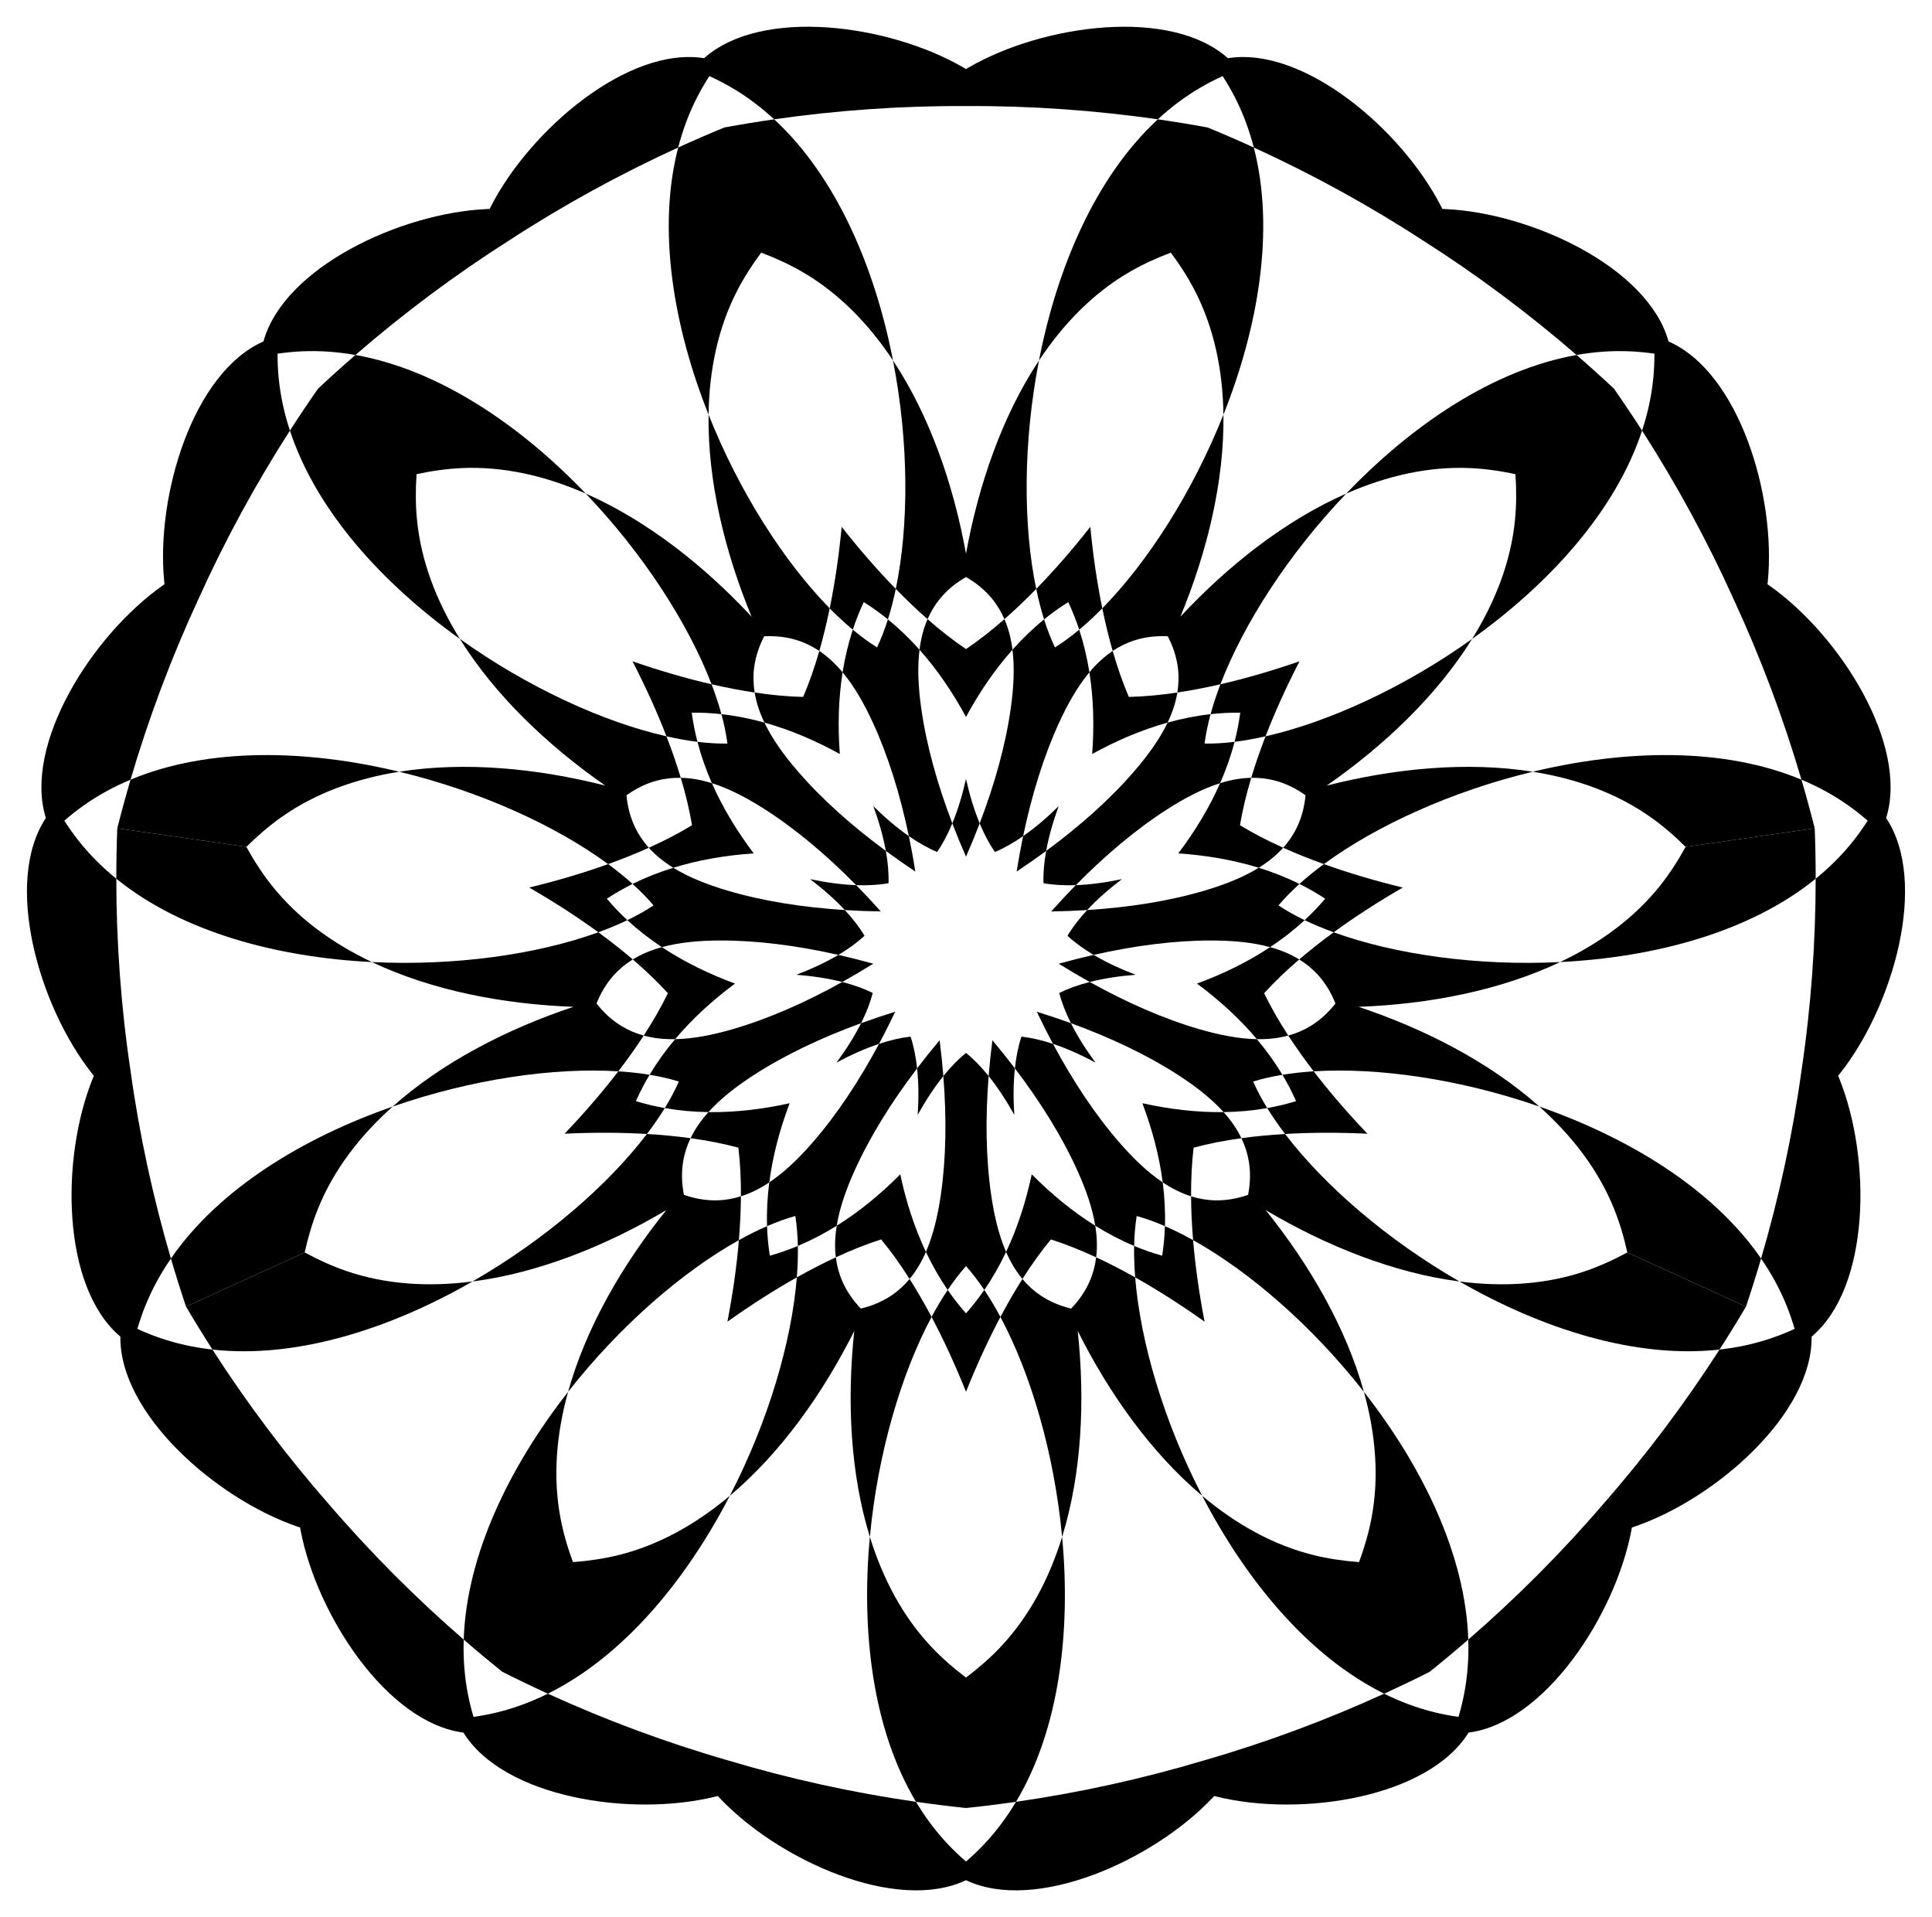 <?xml version="1.0" encoding="utf-8"?>

<!DOCTYPE svg PUBLIC "-//W3C//DTD SVG 1.1//EN" "http://www.w3.org/Graphics/SVG/1.1/DTD/svg11.dtd">
<svg version="1.1" id="Layer_1" xmlns="http://www.w3.org/2000/svg" xmlns:xlink="http://www.w3.org/1999/xlink" x="0px" y="0px"
	 viewBox="0 0 1659.098 1645.918" enable-background="new 0 0 1659.098 1645.918" xml:space="preserve">
<g>
	<path fill="none" d="M624.67,638.4c-1.031-8-2.765-16.452-5.164-25.265c-8.477-0.943-16.97-1.378-25.462-1.272
		c1.104,8.42,2.743,16.765,4.883,25.021C607.992,638.005,616.605,638.517,624.67,638.4z"/>
	<path fill="none" d="M760.714,730.551c-2.167-12.022-5.805-24.939-10.738-38.441c10.232,10.097,20.471,18.771,30.507,25.737
		c-7.423-35.49-17.685-68.747-31.02-97.687c-7.448-16.163-15.836-30.924-25.884-42.945c-3.568,22.576-4.188,46.154-2.374,70.125
		c-21.051-11.608-42.757-20.838-64.774-26.971c6.76,14.134,16.703,27.896,28.312,41.385
		C705.526,685.906,731.515,709.055,760.714,730.551z"/>
	<path fill="none" d="M718.537,1052.339c-10.777,6.715-21.914,12.541-33.389,17.343c0.169,8.565-0.13,17.594-0.883,27.001
		c11.395-6.4,22.599-12.167,33.504-17.222C716.675,1070.663,717.038,1061.598,718.537,1052.339z"/>
	<path fill="none" d="M717.769,1079.461c0.865,6.962,2.632,13.76,5.483,20.352c3.766,8.711,9.22,16.586,15.993,23.663
		c9.524-2.292,18.369-5.969,26.247-11.26c5.963-4.005,11.124-8.768,15.616-14.157c-7.974-12.564-16.15-23.956-24.43-33.956
		C744.306,1068.039,731.269,1073.203,717.769,1079.461z"/>
	<path fill="none" d="M845.261,1107.469c4.773,7.113,9.403,14.871,13.855,23.192c6.126-11.545,12.434-22.454,18.874-32.602
		c-5.677-6.811-10.272-14.632-14.016-23.232C858.538,1086.303,852.319,1097.224,845.261,1107.469z"/>
	<path fill="none" d="M762.488,531.77c-6.621-5.376-13.531-10.334-20.732-14.836c-3.624,7.68-6.756,15.587-9.42,23.689
		c7.02,5.844,13.988,10.931,20.837,15.193C756.631,548.528,759.742,540.481,762.488,531.77z"/>
	<path fill="none" d="M723.292,843.075c-11.836-3.023-25.097-5.08-39.428-6.201c13.435-5.113,25.579-10.823,36.084-17.058
		c-35.366-7.991-69.88-12.472-101.746-12.364c-17.796,0.06-34.708,1.559-49.816,5.705c19.053,12.624,40.243,22.983,62.802,31.291
		c-19.304,14.327-36.717,30.236-51.442,47.717c15.665-0.278,32.314-3.605,49.406-8.561
		C659.756,874.73,691.609,860.706,723.292,843.075z"/>
	<path fill="none" d="M543.212,758.885c-7.641,3.79-15.021,8.016-22.107,12.695c5.481,6.487,11.371,12.621,17.635,18.41
		c8.232-3.958,15.754-8.183,22.476-12.643C556.022,771.175,549.995,765.002,543.212,758.885z"/>
	<path fill="none" d="M570.881,951.331c-4.488,7.297-9.622,14.731-15.341,22.237c13.046,0.776,25.59,1.982,37.496,3.625
		c3.837-7.993,9.043-15.422,15.31-22.401C595.65,954.615,583.132,953.495,570.881,951.331z"/>
	<path fill="none" d="M579.745,892.165c-9.378,0.167-18.402-0.764-26.956-3.099c-6.555,10.074-13.858,20.343-21.815,30.711
		c9.418,0.593,18.399,1.582,26.852,2.968C564.214,912.071,571.565,901.876,579.745,892.165z"/>
	<path fill="none" d="M660.618,1015.116c-7.799,5.21-15.894,9.306-24.352,11.966c-0.068,12.019-0.66,24.606-1.748,37.63
		c8.244-4.593,16.333-8.616,24.194-12.02C658.314,1040.259,658.986,1027.709,660.618,1015.116z"/>
	<path fill="none" d="M593.036,977.193c-3.036,6.325-5.224,12.998-6.391,20.086c-1.541,9.364-1.211,18.938,0.661,28.553
		c9.251,3.221,18.68,4.91,28.168,4.717c7.181-0.146,14.099-1.362,20.791-3.467c0.084-14.88-0.634-28.884-2.194-41.773
		C621.536,981.932,607.777,979.227,593.036,977.193z"/>
	<path fill="none" d="M725.483,781.319c-8.323-8.942-18.366-17.842-29.817-26.533c14.067,2.962,27.37,4.724,39.578,5.158
		c-25.432-25.843-52.044-48.272-78.91-65.409c-15.004-9.57-30.041-17.453-44.992-22.134c9.204,20.921,21.429,41.092,35.915,60.277
		c-23.985,1.616-47.235,5.586-69.073,12.33c13.329,8.235,29.133,14.437,46.191,19.509
		C654.919,773.598,689.298,779.022,725.483,781.319z"/>
	<path fill="none" d="M795.124,1074.827c-3.744,8.6-8.34,16.422-14.016,23.232c6.44,10.148,12.748,21.057,18.874,32.602
		c4.452-8.321,9.082-16.079,13.855-23.192C806.779,1097.224,800.56,1086.303,795.124,1074.827z"/>
	<path fill="none" d="M878.616,717.847c10.035-6.966,20.274-15.64,30.507-25.737c-4.934,13.502-8.571,26.419-10.738,38.441
		c29.199-21.495,55.188-44.645,75.973-68.798c11.608-13.489,21.551-27.251,28.312-41.385c-22.018,6.133-43.723,15.363-64.774,26.971
		c1.814-23.971,1.193-47.549-2.374-70.125c-10.048,12.021-18.436,26.782-25.884,42.945C896.3,649.1,886.039,682.357,878.616,717.847
		z"/>
	<path fill="none" d="M1060.17,636.884c2.14-8.256,3.779-16.601,4.883-25.021c-8.491-0.106-16.985,0.329-25.462,1.272
		c-2.399,8.813-4.132,17.265-5.164,25.265C1042.493,638.517,1051.105,638.005,1060.17,636.884z"/>
	<path fill="none" d="M1097.883,777.347c6.722,4.46,14.244,8.685,22.476,12.643c6.264-5.789,12.154-11.923,17.635-18.41
		c-7.086-4.68-14.466-8.906-22.107-12.695C1109.103,765.002,1103.076,771.175,1097.883,777.347z"/>
	<path fill="none" d="M1204.64,761.998L1204.64,761.998L1204.64,761.998L1204.64,761.998L1204.64,761.998
		c-21.32,12.31-41.3,25.224-59.354,38.405c52.295,19.002,123.048,29.098,194.459,25.561c34.232-16.234,64.08-38.013,86.337-66.203
		c7.66-9.702,14.882-20.753,21.433-32.683c-9.647-9.601-19.69-18.17-29.772-25.321c-29.298-20.777-64.072-33.266-101.491-39.197
		c-69.514,16.724-134.557,46.345-179.38,79.311C1157.907,749.431,1180.716,756.193,1204.64,761.998z"/>
	<path fill="none" d="M1115.939,567.769c-11.28,21.882-21.107,43.548-29.168,64.398c54.267-12.288,119.247-42.046,177.408-83.629
		c20.021-32.164,33.356-66.623,36.839-102.371c1.199-12.303,1.299-25.505,0.361-39.082c-13.306-2.861-26.387-4.641-38.735-5.205
		c-35.88-1.64-71.886,6.655-106.572,21.895c-49.438,51.651-88.141,111.735-108.026,163.701
		C1069.831,582.463,1092.675,575.821,1115.939,567.769z"/>
	<path fill="none" d="M923.853,759.944c12.208-0.434,25.511-2.196,39.578-5.158c-11.45,8.691-21.494,17.591-29.817,26.533
		c36.185-2.297,70.564-7.721,101.107-16.802c17.058-5.072,32.863-11.274,46.191-19.509c-21.838-6.744-45.088-10.714-69.073-12.33
		c14.485-19.185,26.711-39.356,35.915-60.277c-14.952,4.68-29.989,12.563-44.992,22.134
		C975.898,711.672,949.285,734.101,923.853,759.944z"/>
	<path fill="none" d="M1050.751,954.792c6.267,6.979,11.474,14.408,15.31,22.401c11.906-1.643,24.45-2.849,37.496-3.625
		c-5.719-7.507-10.853-14.941-15.341-22.237C1075.966,953.495,1063.448,954.615,1050.751,954.792z"/>
	<path fill="none" d="M973.95,1069.682c-11.475-4.803-22.612-10.628-33.389-17.343c1.5,9.259,1.863,18.324,0.769,27.122
		c10.904,5.055,22.109,10.822,33.504,17.222C974.08,1087.276,973.78,1078.247,973.95,1069.682z"/>
	<path fill="none" d="M1000.386,1052.693c7.861,3.404,15.95,7.427,24.194,12.02c-1.088-13.024-1.68-25.611-1.748-37.63
		c-8.458-2.66-16.552-6.756-24.352-11.966C1000.112,1027.709,1000.784,1040.259,1000.386,1052.693z"/>
	<path fill="none" d="M791.082,607.939c4.428,31.556,13.775,65.081,26.718,98.95c4.676-11.285,8.6-24.118,11.749-38.144
		c3.149,14.026,7.073,26.859,11.749,38.144c12.943-33.869,22.29-67.394,26.718-98.95c2.473-17.623,3.397-34.576,1.443-50.121
		c-15.207,17.063-28.476,36.563-39.91,57.709c-11.434-21.146-24.703-40.646-39.91-57.709
		C787.685,573.362,788.609,590.315,791.082,607.939z"/>
	<path fill="none" d="M926.761,540.623c-2.664-8.102-5.796-16.009-9.42-23.689c-7.201,4.502-14.111,9.459-20.732,14.836
		c2.746,8.711,5.858,16.758,9.315,24.046C912.774,551.554,919.742,546.467,926.761,540.623z"/>
	<path fill="none" d="M877.99,1098.059c4.492,5.389,9.654,10.152,15.616,14.157c7.878,5.292,16.723,8.969,26.247,11.26
		c6.773-7.077,12.226-14.952,15.993-23.663c2.851-6.593,4.618-13.39,5.483-20.352c-13.501-6.258-26.538-11.422-38.909-15.358
		C894.14,1074.103,885.964,1085.496,877.99,1098.059z"/>
	<path fill="none" d="M1022.832,1027.083c6.693,2.105,13.61,3.321,20.791,3.467c9.488,0.193,18.917-1.497,28.168-4.717
		c1.871-9.615,2.201-19.189,0.661-28.553c-1.166-7.087-3.355-13.761-6.391-20.086c-14.741,2.034-28.5,4.738-41.036,8.116
		C1023.466,998.198,1022.748,1012.202,1022.832,1027.083z"/>
	<path fill="none" d="M1079.352,892.165c8.181,9.711,15.531,19.906,21.919,30.581c8.453-1.387,17.434-2.375,26.852-2.968
		c-7.957-10.368-15.26-20.638-21.815-30.711C1097.755,891.401,1088.731,892.331,1079.352,892.165z"/>
	<path fill="none" d="M1039.591,613.135c2.25-8.266,5.082-16.845,8.454-25.659c-12.736,2.931-25.112,5.307-36.998,7.086
		c-1.43,8.75-4.332,17.346-8.379,25.807C1014.901,616.961,1027.228,614.51,1039.591,613.135z"/>
	<path fill="none" d="M1011.047,594.562c1.131-6.924,1.351-13.944,0.473-21.073c-1.16-9.419-4.174-18.512-8.678-27.21
		c-9.784-0.484-19.307,0.552-28.356,3.41c-6.849,2.163-13.144,5.279-18.972,9.184c4.111,14.301,8.746,27.536,13.874,39.463
		C982.367,598.044,996.331,596.763,1011.047,594.562z"/>
	<path fill="none" d="M543.395,823.725c-5.973,3.679-11.422,8.11-16.235,13.442c-6.359,7.045-11.257,15.277-14.881,24.378
		c6.041,7.711,13.06,14.23,21.147,19.198c6.12,3.76,12.597,6.476,19.365,8.324c8.116-12.473,15.083-24.642,20.739-36.328
		C564.809,843.119,554.696,833.405,543.395,823.725z"/>
	<path fill="none" d="M1011.927,923.06c-26.748-17.319-58.206-32.208-92.278-44.607c5.467,10.924,12.596,22.294,21.134,33.859
		c-12.663-6.805-24.931-12.244-36.522-16.1c17.121,31.961,36.336,60.979,57.285,84.991c11.7,13.41,23.907,25.21,36.934,33.913
		c-2.937-22.666-8.984-45.465-17.478-67.953c23.469,5.207,46.896,7.948,69.749,7.63
		C1040.283,943.136,1026.865,932.732,1011.927,923.06z"/>
	<path fill="none" d="M973.95,1069.682c7.868,3.293,15.895,6.103,24.072,8.394c1.313-8.39,2.092-16.859,2.365-25.383
		c-8.382-3.629-16.501-6.547-24.273-8.707C974.849,1051.953,974.13,1060.55,973.95,1069.682z"/>
	<path fill="none" d="M862.556,531.577c-2.792-6.436-6.402-12.46-10.995-17.983c-6.068-7.297-13.519-13.317-22.012-18.199
		c-8.492,4.882-15.944,10.902-22.012,18.199c-4.593,5.523-8.203,11.547-10.995,17.983c11.191,9.808,22.245,18.436,33.007,25.698
		C840.311,550.013,851.365,541.386,862.556,531.577z"/>
	<path fill="none" d="M896.609,531.77c-2.576-8.17-4.832-16.918-6.76-26.156c-9.13,9.351-18.256,18.041-27.294,25.964
		c3.528,8.134,5.734,16.934,6.903,26.24C877.907,548.338,886.952,539.611,896.609,531.77z"/>
	<path fill="none" d="M1085.569,852.738c5.656,11.686,12.623,23.855,20.739,36.328c6.768-1.847,13.245-4.564,19.365-8.324
		c8.086-4.968,15.105-11.487,21.146-19.198c-3.624-9.101-8.522-17.333-14.881-24.378c-4.813-5.332-10.262-9.763-16.235-13.442
		C1104.401,833.405,1094.289,843.119,1085.569,852.738z"/>
	<path fill="none" d="M1101.915,727.828c4.695-5.213,8.675-11,11.791-17.472c4.117-8.551,6.497-17.83,7.411-27.583
		c-7.969-5.697-16.54-9.974-25.698-12.462c-6.931-1.883-13.911-2.665-20.926-2.531c-4.273,14.254-7.529,27.893-9.664,40.699
		C1075.904,715.252,1088.344,721.724,1101.915,727.828z"/>
	<path fill="none" d="M1080.914,745.008c12.132,3.747,23.828,8.349,34.972,13.876c6.362-5.737,13.382-11.423,20.985-17.015
		c-12.299-4.42-23.995-9.111-34.956-14.042C1095.982,734.417,1088.893,740.078,1080.914,745.008z"/>
	<path fill="none" d="M871.542,917.24c-1.307,12.146-1.457,25.564-0.527,39.909c-6.973-12.571-14.354-23.778-22.02-33.289
		c-2.876,36.144-2.4,70.944,2.242,102.47c2.592,17.606,6.482,34.133,12.736,48.497c9.784-20.656,17.022-43.104,22.035-66.615
		c16.928,17.068,35.154,32.04,54.552,44.128c-2.505-15.466-8.167-31.472-15.505-47.684
		C911.916,975.624,893.502,946.091,871.542,917.24z"/>
	<path fill="none" d="M1088.217,951.331c8.399-1.483,16.671-3.459,24.788-5.953c-3.431-7.768-7.355-15.313-11.734-22.632
		c-9.013,1.479-17.421,3.413-25.127,5.798C1079.388,935.93,1083.432,943.551,1088.217,951.331z"/>
	<path fill="none" d="M1047.755,672.402c8.951-2.802,17.872-4.451,26.737-4.621c3.452-11.513,7.565-23.424,12.279-35.613
		c-9.204,2.084-18.099,3.666-26.601,4.717C1057.049,648.926,1052.869,660.779,1047.755,672.402z"/>
	<path fill="none" d="M1027.91,844.448c22.558-8.308,43.748-18.667,62.802-31.291c-15.109-4.146-32.021-5.644-49.817-5.705
		c-31.865-0.108-66.379,4.373-101.746,12.364c10.505,6.235,22.649,11.945,36.084,17.058c-14.332,1.121-27.592,3.178-39.428,6.201
		c31.683,17.631,63.536,31.654,94.141,40.528c17.092,4.956,33.741,8.283,49.406,8.561
		C1064.627,874.684,1047.214,858.775,1027.91,844.448z"/>
	<path fill="none" d="M926.761,540.623c3.885,11.818,6.776,24.049,8.758,36.591c6.016-7.197,12.628-13.407,19.994-18.343
		c-3.321-11.551-6.299-23.795-8.924-36.598C939.973,529.003,933.345,535.143,926.761,540.623z"/>
	<path fill="none" d="M598.928,636.884c-8.502-1.051-17.396-2.633-26.601-4.717c4.713,12.19,8.827,24.101,12.279,35.613
		c8.865,0.17,17.785,1.819,26.737,4.621C606.229,660.779,602.048,648.926,598.928,636.884z"/>
	<path fill="none" d="M697.552,981.203c20.949-24.011,40.164-53.03,57.285-84.991c-11.591,3.856-23.859,9.295-36.522,16.1
		c8.538-11.565,15.667-22.934,21.134-33.859c-34.072,12.398-65.53,27.288-92.278,44.607c-14.938,9.672-28.355,20.076-38.824,31.732
		c22.854,0.319,46.28-2.423,69.749-7.63c-8.494,22.489-14.541,45.287-17.478,67.953
		C673.645,1006.413,685.852,994.613,697.552,981.203z"/>
	<path fill="none" d="M584.606,667.781c-7.014-0.134-13.994,0.648-20.926,2.531c-9.158,2.488-17.729,6.766-25.698,12.462
		c0.913,9.753,3.294,19.032,7.411,27.583c3.116,6.472,7.096,12.259,11.791,17.472c13.571-6.105,26.011-12.576,37.087-19.349
		C592.135,695.674,588.879,682.034,584.606,667.781z"/>
	<path fill="none" d="M578.184,745.008c-7.979-4.93-15.068-10.592-21.001-17.18c-10.961,4.931-22.657,9.622-34.956,14.042
		c7.602,5.591,14.623,11.278,20.984,17.015C554.356,753.357,566.052,748.755,578.184,745.008z"/>
	<path fill="none" d="M538.74,789.99c-7.72,3.712-16.058,7.19-24.928,10.413c10.555,7.706,20.456,15.503,29.584,23.322
		c7.549-4.65,15.945-8.085,24.991-10.568C557.801,806.144,547.875,798.433,538.74,789.99z"/>
	<path fill="none" d="M557.827,922.746c-4.379,7.319-8.303,14.864-11.734,22.632c8.117,2.494,16.389,4.469,24.788,5.953
		c4.785-7.78,8.829-15.401,12.073-22.787C575.248,926.159,566.84,924.224,557.827,922.746z"/>
	<path fill="none" d="M813.837,1107.469c4.838,7.024,10.072,13.727,15.712,20.075c5.641-6.348,10.874-13.052,15.712-20.075
		c-5.089-7.585-10.342-14.429-15.712-20.448C824.178,1093.04,818.926,1099.884,813.837,1107.469z"/>
	<path fill="none" d="M658.712,1052.693c0.273,8.525,1.051,16.993,2.365,25.383c8.177-2.291,16.204-5.101,24.072-8.394
		c-0.181-9.132-0.899-17.729-2.163-25.696C675.213,1046.146,667.094,1049.064,658.712,1052.693z"/>
	<path fill="none" d="M723.578,577.215c1.982-12.542,4.873-24.774,8.758-36.591c-6.584-5.481-13.212-11.62-19.828-18.349
		c-2.625,12.803-5.604,25.047-8.924,36.598C710.95,563.808,717.563,570.018,723.578,577.215z"/>
	<path fill="none" d="M789.639,557.818c1.17-9.307,3.375-18.106,6.903-26.24c-9.038-7.922-18.164-16.612-27.294-25.964
		c-1.928,9.238-4.184,17.986-6.76,26.156C772.146,539.611,781.191,548.338,789.639,557.818z"/>
	<path fill="none" d="M703.584,558.872c-5.828-3.905-12.123-7.021-18.972-9.184c-9.05-2.858-18.573-3.894-28.356-3.41
		c-4.505,8.699-7.518,17.791-8.678,27.21c-0.878,7.129-0.658,14.149,0.473,21.073c14.717,2.201,28.681,3.483,41.66,3.774
		C694.838,586.408,699.473,573.174,703.584,558.872z"/>
	<path fill="none" d="M656.43,620.369c-4.047-8.461-6.95-17.057-8.379-25.807c-11.887-1.778-24.262-4.155-36.998-7.086
		c3.373,8.814,6.204,17.393,8.454,25.659C631.87,614.51,644.197,616.961,656.43,620.369z"/>
	<path fill="none" d="M810.102,923.86c-7.666,9.511-15.046,20.719-22.02,33.289c0.93-14.345,0.781-27.764-0.527-39.909
		c-21.96,28.851-40.374,58.385-53.513,87.415c-7.338,16.213-13,32.219-15.505,47.684c19.398-12.088,37.624-27.059,54.552-44.128
		c5.013,23.511,12.251,45.959,22.035,66.615c6.254-14.365,10.144-30.891,12.736-48.497
		C812.502,994.804,812.979,960.004,810.102,923.86z"/>
	<path fill="none" d="M1264.179,548.538c-30.067,48.301-75.23,91.417-124.854,125.92c58.573-14.908,120.733-20.806,176.926-11.898
		c78.839-18.967,163.411-21.336,230.739,6.826c-15.344-52.224-34.763-104.266-58.08-154.578
		c-22.753-50.569-49.368-99.325-78.788-145.121C1387.315,439.012,1330.142,501.377,1264.179,548.538z"/>
	<path fill="none" d="M664.813,102.445c-11.41-10.549-23.747-19.822-37.056-27.54c-5.845-3.39-12.079-6.588-18.605-9.577
		c-3.874,6.043-7.389,12.103-10.473,18.115c-7.023,13.688-12.389,28.159-16.284,43.202c13.191-6.027,26.437-11.765,39.706-17.217
		C636.212,106.84,650.457,104.506,664.813,102.445z"/>
	<path fill="none" d="M503.026,423.775c52.088,22.887,101.192,61.454,142.407,105.663c-23.092-55.855-37.776-116.543-36.956-173.432
		c-29.994-75.337-44.375-158.712-26.081-229.362c-49.509,22.62-98.258,49.247-144.739,79.487
		c-46.816,29.718-91.288,63.001-132.431,98.639C377.091,317.479,446.957,365.196,503.026,423.775z"/>
	<path fill="none" d="M305.226,304.771c-15.302-2.706-30.693-3.837-46.062-3.135c-6.75,0.308-13.723,0.988-20.829,2.001
		c0.008,7.178,0.328,14.177,0.983,20.902c1.492,15.312,4.802,30.386,9.658,45.147c7.839-12.202,15.879-24.19,24.094-35.951
		C283.542,323.931,294.264,314.266,305.226,304.771z"/>
	<path fill="none" d="M342.847,662.56c56.193-8.908,118.353-3.01,176.926,11.898c-49.624-34.503-94.787-77.619-124.854-125.92
		c-65.963-47.161-123.136-109.526-145.943-178.851c-29.42,45.796-56.035,94.552-78.788,145.121
		c-23.317,50.311-42.736,102.354-58.08,154.578C179.435,641.224,264.008,643.592,342.847,662.56z"/>
	<path fill="none" d="M211.583,727.078l-110.867-15.94c3.509-13.91,7.303-27.837,11.391-41.752
		c-14.336,5.996-27.895,13.366-40.445,22.266c-5.512,3.909-11.01,8.251-16.441,12.945c3.888,6.034,7.94,11.749,12.128,17.052
		c9.534,12.075,20.468,22.967,32.533,32.759c-0.003-14.503,0.281-28.935,0.833-43.27L211.583,727.078z"/>
	<path fill="none" d="M1050.621,356.006c0.82,56.889-13.864,117.577-36.956,173.432c41.214-44.208,90.318-82.776,142.407-105.663
		c56.069-58.58,125.935-106.296,197.8-119.005c-41.143-35.638-85.615-68.92-132.431-98.639
		c-46.481-30.24-95.23-56.867-144.739-79.487C1094.996,197.294,1080.615,280.669,1050.621,356.006z"/>
	<path fill="none" d="M766.874,309.497c31.446,47.415,51.904,106.408,62.675,165.88c10.771-59.472,31.229-118.465,62.675-165.88
		c15.497-79.593,48.476-157.508,102.061-207.052C940.406,94.707,885,90.752,829.549,91.062
		c-55.451-0.31-110.857,3.646-164.736,11.383C718.398,151.989,751.377,229.903,766.874,309.497z"/>
	<path fill="none" d="M1410.122,369.687c4.856-14.761,8.166-29.835,9.658-45.147c0.655-6.726,0.975-13.724,0.983-20.902
		c-7.106-1.013-14.079-1.693-20.829-2.001c-15.369-0.702-30.76,0.428-46.062,3.135c10.962,9.496,21.684,19.16,32.156,28.965
		C1394.243,345.497,1402.284,357.485,1410.122,369.687z"/>
	<path fill="none" d="M337.192,950.037c42.457-37.874,97.938-66.519,155.272-85.644c-60.4-2.198-121.704-14.051-173.111-38.43
		c-80.989-4.012-162.803-25.567-219.469-71.556c0.009,54.431,3.979,109.837,12.178,164.679
		c7.585,54.931,19.385,109.21,34.711,161.439C188.186,1020.435,260.614,976.704,337.192,950.037z"/>
	<path fill="none" d="M1076.702,126.644c-3.895-15.043-9.26-29.514-16.284-43.202c-3.085-6.012-6.6-12.073-10.473-18.115
		c-6.526,2.989-12.759,6.187-18.605,9.577c-13.309,7.718-25.646,16.991-37.056,27.54c14.356,2.062,28.601,4.396,42.711,6.982
		C1050.266,114.88,1063.511,120.617,1076.702,126.644z"/>
	<path fill="none" d="M1188.624,1454.099c13.92,6.907,28.369,12.329,43.313,15.985c6.564,1.606,13.446,2.918,20.549,3.948
		c2.014-6.889,3.679-13.695,4.945-20.332c2.882-15.113,3.954-30.508,3.453-46.04c-10.959,9.499-22.051,18.736-33.247,27.706
		C1214.827,1441.823,1201.817,1448.076,1188.624,1454.099z"/>
	<path fill="none" d="M1512.326,1080.526c-4.084,13.916-8.421,27.684-12.99,41.283l-101.885-46.529l101.885,46.529
		c-7.285,12.358-14.85,24.652-22.693,36.852c15.444-1.715,30.531-4.966,45.08-9.97c6.39-2.198,12.889-4.815,19.422-7.789
		c-2.03-6.885-4.309-13.51-6.832-19.778C1528.566,1106.852,1521.144,1093.321,1512.326,1080.526z"/>
	<path fill="none" d="M1032.363,1284.188c-43.531-36.635-79.78-87.474-106.87-141.503c6.421,60.098,3.412,122.465-13.402,176.818
		c7.554,80.735-2.137,164.785-39.594,227.419c53.876-7.756,108.152-19.57,161.27-35.49c53.292-15.325,105.34-34.73,154.856-57.333
		C1123.25,1421.658,1069.657,1356.191,1032.363,1284.188z"/>
	<path fill="none" d="M261.647,1075.28l-101.885,46.529c-4.569-13.599-8.906-27.366-12.99-41.283
		c-8.818,12.795-16.241,26.326-21.986,40.598c-2.524,6.268-4.802,12.894-6.832,19.778c6.533,2.974,13.032,5.591,19.422,7.789
		c14.548,5.004,29.635,8.255,45.08,9.97c-7.843-12.199-15.407-24.493-22.693-36.852L261.647,1075.28z"/>
	<path fill="none" d="M1253.328,1100.203c-56.427-7.285-114.407-30.456-166.407-61.262c37.893,47.086,69.08,101.179,84.32,155.995
		c50.004,63.835,87.291,139.781,89.643,212.723c41.13-35.652,80.403-74.935,116.482-117.045
		c36.547-41.704,69.841-86.168,99.277-131.953C1404.109,1166.713,1323.629,1140.614,1253.328,1100.203z"/>
	<path fill="none" d="M786.601,1546.922c7.975,13.337,17.2,25.709,27.795,36.864c4.654,4.9,9.734,9.724,15.153,14.431
		c5.419-4.707,10.499-9.531,15.153-14.431c10.595-11.155,19.82-23.528,27.795-36.864c-14.355,2.067-28.68,3.84-42.948,5.334
		C815.281,1550.762,800.956,1548.988,786.601,1546.922z"/>
	<path fill="none" d="M398.213,1407.659c-0.501,15.531,0.57,30.927,3.453,46.04c1.266,6.638,2.931,13.443,4.945,20.332
		c7.103-1.03,13.986-2.342,20.549-3.948c14.944-3.656,29.394-9.077,43.313-15.985c-13.194-6.023-26.204-12.275-39.014-18.733
		C420.265,1426.396,409.173,1417.159,398.213,1407.659z"/>
	<path fill="none" d="M572.177,1038.942c-52,30.806-109.98,53.977-166.407,61.262c-70.301,40.41-150.781,66.51-223.316,58.458
		c29.436,45.786,62.73,90.249,99.277,131.953c36.078,42.11,75.351,81.393,116.482,117.045
		c2.352-72.942,39.64-148.888,89.643-212.723C503.098,1140.121,534.285,1086.028,572.177,1038.942z"/>
	<path fill="none" d="M747.007,1319.503c-16.814-54.354-19.823-116.72-13.402-176.818c-27.09,54.029-63.339,104.868-106.87,141.503
		c-37.294,72.003-90.887,137.47-156.26,169.911c49.516,22.603,101.564,42.008,154.856,57.333
		c53.118,15.92,107.394,27.734,161.27,35.49C749.144,1484.287,739.452,1400.238,747.007,1319.503z"/>
	<path fill="none" d="M1090.712,813.157c9.045,2.482,17.441,5.918,24.991,10.568c9.128-7.819,19.028-15.615,29.584-23.322
		c-8.87-3.223-17.208-6.701-24.928-10.413C1111.223,798.433,1101.297,806.144,1090.712,813.157z"/>
	<path fill="none" d="M829.549,1194.876c-9.15-22.855-19.089-44.469-29.567-64.216c-26.251,49.059-46.314,117.655-52.975,188.842
		c11.197,36.194,28.507,68.837,53.242,94.88c8.513,8.963,18.424,17.684,29.3,25.866c10.876-8.182,20.787-16.903,29.3-25.866
		c24.735-26.042,42.046-58.686,53.242-94.88c-6.661-71.187-26.724-139.783-52.975-188.842
		C848.638,1150.407,838.699,1172.022,829.549,1194.876z"/>
	<path fill="none" d="M722.787,452.329L722.787,452.329L722.787,452.329L722.787,452.329L722.787,452.329
		c15.219,19.351,30.845,37.289,46.461,53.284c11.366-54.467,11.291-125.937-2.374-196.117
		c-20.94-31.574-46.746-58.018-77.816-76.036c-10.693-6.201-22.66-11.777-35.4-16.563c-8.13,10.915-15.183,22.075-20.826,33.073
		c-16.396,31.956-23.809,68.154-24.355,106.036c26.447,66.427,65.023,126.592,104.032,166.268
		C716.999,500.375,720.446,476.836,722.787,452.329z"/>
	<path fill="none" d="M1321.906,950.037c-67.521-23.513-138.253-33.759-193.783-30.26c13.609,17.734,29.142,35.754,46.13,53.572
		c-24.591-1.171-48.38-1.109-70.695,0.219c33.72,44.258,87.783,91.004,149.77,126.635c37.574,4.851,74.459,2.665,108.423-9.016
		c11.689-4.02,23.739-9.413,35.7-15.907c-2.925-13.292-6.74-25.931-11.357-37.397
		C1372.681,1004.564,1350.178,975.258,1321.906,950.037z"/>
	<path fill="none" d="M624.674,1134.72c4.658-24.174,7.983-47.73,9.844-70.007c-48.607,27.078-102.571,73.938-146.661,130.223
		c-10.149,36.502-13.235,73.322-6.506,108.603c2.316,12.142,5.939,24.837,10.665,37.601c13.573-1.003,26.626-2.981,38.633-5.919
		c34.888-8.535,67.099-26.638,96.086-51.033c32.883-63.487,53.091-132.041,57.53-187.504
		C664.775,1107.631,644.728,1120.44,624.674,1134.72z"/>
	<path fill="none" d="M513.812,800.403c-18.054-13.181-38.034-26.095-59.354-38.405h0h0l0,0h0
		c23.924-5.805,46.733-12.567,67.77-20.128c-44.823-32.965-109.866-62.586-179.38-79.311c-37.419,5.932-72.194,18.42-101.491,39.197
		c-10.083,7.151-20.126,15.72-29.772,25.321c6.551,11.929,13.773,22.981,21.433,32.683c22.257,28.19,52.105,49.969,86.337,66.203
		C390.763,829.502,461.516,819.405,513.812,800.403z"/>
	<path fill="none" d="M555.54,973.568c-22.315-1.328-46.105-1.39-70.695-0.219c16.988-17.818,32.52-35.837,46.13-53.572
		c-55.53-3.499-126.262,6.747-193.783,30.26c-28.272,25.22-50.774,54.527-64.188,87.845c-4.616,11.467-8.432,24.105-11.357,37.397
		c11.961,6.494,24.011,11.887,35.7,15.907c33.964,11.682,70.849,13.867,108.423,9.016
		C467.757,1064.572,521.82,1017.826,555.54,973.568z"/>
	<path fill="none" d="M1024.58,1064.713c1.861,22.277,5.185,45.833,9.844,70.007c-20.054-14.28-40.101-27.089-59.591-38.036
		c4.439,55.463,24.647,124.017,57.53,187.504c28.987,24.395,61.198,42.498,96.086,51.033c12.007,2.938,25.06,4.916,38.633,5.919
		c4.726-12.763,8.349-25.458,10.665-37.601c6.729-35.281,3.643-72.101-6.506-108.603
		C1127.151,1138.651,1073.187,1091.791,1024.58,1064.713z"/>
	<path fill="none" d="M1166.634,864.393c57.334,19.125,112.815,47.77,155.272,85.644c76.578,26.667,149.005,70.398,190.42,130.489
		c15.326-52.229,27.127-106.509,34.711-161.439c8.198-54.843,12.168-110.248,12.177-164.679
		c-56.666,45.989-138.481,67.544-219.469,71.556C1288.338,850.342,1227.034,862.196,1166.634,864.393z"/>
	<path fill="none" d="M543.159,567.769c23.265,8.051,46.108,14.694,67.893,19.707c-19.885-51.966-58.588-112.049-108.026-163.701
		c-34.686-15.24-70.692-23.535-106.572-21.895c-12.348,0.564-25.43,2.344-38.736,5.205c-0.938,13.578-0.838,26.779,0.361,39.082
		c3.483,35.748,16.818,70.207,36.839,102.371c58.161,41.584,123.141,71.342,177.408,83.629
		C564.265,611.317,554.439,589.651,543.159,567.769z"/>
	<path fill="none" d="M889.85,505.614c15.617-15.995,31.243-33.933,46.461-53.284l0,0v0v0v0
		c2.341,24.507,5.788,48.046,10.278,69.944c39.009-39.676,77.585-99.841,104.032-166.268c-0.546-37.882-7.958-74.08-24.355-106.036
		c-5.643-10.998-12.696-22.158-20.826-33.073c-12.74,4.787-24.707,10.362-35.4,16.563c-31.07,18.019-56.876,44.463-77.816,76.036
		C878.559,379.677,878.484,451.146,889.85,505.614z"/>
	<path fill="none" d="M1447.515,727.078l110.867-15.94c0.552,14.335,0.835,28.767,0.833,43.27c12.066-9.792,23-20.684,32.533-32.759
		c4.187-5.304,8.24-11.019,12.127-17.052c-5.43-4.694-10.928-9.036-16.44-12.945c-12.549-8.9-26.109-16.27-40.445-22.266
		c4.088,13.915,7.883,27.842,11.391,41.752L1447.515,727.078z"/>
	<path fill="none" d="M916.682,803.4L916.682,803.4L916.682,803.4L916.682,803.4c4.384-7.323,10.077-14.715,16.933-22.081
		c-10.168,0.645-20.484,1.029-30.892,1.192c6.939-7.76,13.984-15.305,21.13-22.566c-10.057,0.358-19.372-0.18-27.777-1.663v0v0h0
		l0,0c-0.271-8.53,0.522-17.827,2.307-27.731c-8.205,6.04-16.676,11.94-25.344,17.704c1.642-10.279,3.49-20.436,5.576-30.408
		c-8.267,5.738-16.394,10.322-24.266,13.619v0l0,0l0,0v0c-4.84-7.029-9.199-15.279-13.051-24.576
		c-3.637,9.517-7.573,19.06-11.749,28.595c-4.176-9.535-8.112-19.079-11.749-28.595c-3.852,9.297-8.211,17.547-13.051,24.576v0l0,0
		l0,0v0c-7.872-3.297-15.999-7.88-24.266-13.619c2.086,9.972,3.934,20.129,5.576,30.408c-8.668-5.764-17.139-11.664-25.344-17.704
		c1.786,9.904,2.579,19.201,2.307,27.731l0,0h0v0v0c-8.405,1.482-17.72,2.02-27.777,1.663c7.146,7.262,14.192,14.807,21.13,22.566
		c-10.408-0.162-20.724-0.546-30.892-1.192c6.856,7.366,12.55,14.758,16.933,22.081l0,0v0v0l0,0
		c-6.269,5.791-13.814,11.28-22.468,16.416c9.938,2.245,19.944,4.784,29.976,7.56c-8.844,5.49-17.73,10.745-26.632,15.699
		c9.75,2.49,18.537,5.631,26.183,9.421h0l0,0v0v0c-2.143,8.261-5.523,16.958-10.027,25.957c9.574-3.484,19.364-6.758,29.305-9.847
		c-4.472,9.4-9.106,18.625-13.917,27.606c9.549-3.177,18.638-5.285,27.12-6.23l0,0v0l0,0v0c2.664,8.108,4.522,17.252,5.599,27.257
		c6.171-8.107,12.636-16.155,19.329-24.127c1.321,10.325,2.409,20.591,3.217,30.747c6.315-7.835,12.822-14.523,19.447-19.903v0v0v0
		v0c6.624,5.381,13.131,12.069,19.447,19.903c0.808-10.156,1.896-20.422,3.217-30.747c6.693,7.972,13.159,16.02,19.329,24.127
		c1.077-10.005,2.935-19.149,5.599-27.257v0l0,0v0l0,0c8.482,0.945,17.571,3.054,27.12,6.23
		c-4.811-8.981-9.445-18.205-13.917-27.606c9.941,3.088,19.731,6.363,29.305,9.847c-4.503-8.999-7.884-17.696-10.027-25.957v0v0l0,0
		h0c7.646-3.79,16.433-6.931,26.183-9.421c-8.902-4.954-17.789-10.209-26.632-15.699c10.032-2.776,20.039-5.315,29.976-7.56
		C930.496,814.68,922.95,809.191,916.682,803.4L916.682,803.4z"/>
	<path d="M868.016,607.939c-4.428,31.556-13.775,65.081-26.718,98.95c3.852,9.297,8.211,17.547,13.051,24.576v0l0,0l0,0v0
		c7.872-3.297,15.999-7.88,24.266-13.619c7.423-35.49,17.685-68.747,31.02-97.687c7.448-16.163,15.836-30.924,25.884-42.945
		c-1.982-12.542-4.873-24.774-8.758-36.591c-7.02,5.844-13.988,10.931-20.837,15.193c-3.458-7.288-6.569-15.335-9.315-24.046
		c-9.657,7.841-18.702,16.568-27.151,26.048C871.413,573.362,870.489,590.315,868.016,607.939z"/>
	<path d="M841.298,706.889c-4.676-11.285-8.6-24.118-11.749-38.144c-3.149,14.026-7.073,26.859-11.749,38.144
		c3.637,9.517,7.573,19.06,11.749,28.595C833.725,725.95,837.661,716.406,841.298,706.889z"/>
	<path d="M917.341,516.934c3.624,7.68,6.756,15.587,9.42,23.689c6.584-5.481,13.212-11.62,19.828-18.349
		c-4.49-21.899-7.937-45.438-10.278-69.944v0v0v0l0,0c-15.219,19.351-30.845,37.29-46.461,53.284
		c1.928,9.238,4.184,17.986,6.76,26.156C903.231,526.394,910.141,521.436,917.341,516.934z"/>
	<path d="M892.224,309.497c20.94-31.574,46.746-58.018,77.816-76.036c10.693-6.201,22.66-11.777,35.4-16.563
		c8.13,10.915,15.183,22.075,20.826,33.073c16.396,31.956,23.809,68.154,24.355,106.036
		c29.994-75.337,44.375-158.712,26.081-229.362c-13.191-6.027-26.437-11.765-39.706-17.217c-14.111-2.587-28.355-4.921-42.711-6.982
		C940.7,151.989,907.721,229.903,892.224,309.497z"/>
	<path d="M955.514,558.872c5.828-3.905,12.123-7.021,18.972-9.184c9.05-2.858,18.573-3.894,28.356-3.41
		c4.505,8.699,7.518,17.791,8.678,27.21c0.878,7.129,0.658,14.149-0.473,21.073c11.887-1.778,24.262-4.155,36.998-7.086
		c19.885-51.966,58.588-112.049,108.026-163.701c-52.089,22.887-101.193,61.454-142.407,105.663
		c23.092-55.855,37.776-116.543,36.956-173.432c-26.447,66.427-65.023,126.592-104.032,166.268
		C949.214,535.077,952.193,547.321,955.514,558.872z"/>
	<path d="M935.52,577.215c3.568,22.576,4.188,46.154,2.374,70.125c21.051-11.608,42.757-20.838,64.774-26.971
		c4.047-8.461,6.95-17.057,8.379-25.807c-14.717,2.201-28.681,3.483-41.66,3.774c-5.127-11.927-9.762-25.162-13.874-39.463
		C948.148,563.808,941.535,570.018,935.52,577.215z"/>
	<path d="M780.482,717.847c8.267,5.738,16.394,10.322,24.266,13.619v0l0,0l0,0v0c4.84-7.029,9.199-15.279,13.051-24.576
		c-12.943-33.869-22.29-67.394-26.718-98.95c-2.473-17.623-3.397-34.576-1.443-50.121c-8.448-9.48-17.493-18.206-27.151-26.048
		c-2.746,8.711-5.858,16.758-9.315,24.046c-6.849-4.262-13.817-9.349-20.837-15.193c-3.885,11.818-6.776,24.049-8.758,36.591
		c10.048,12.021,18.436,26.782,25.884,42.945C762.798,649.1,773.059,682.357,780.482,717.847z"/>
	<path d="M780.482,717.847c-10.035-6.966-20.274-15.64-30.507-25.737c4.934,13.502,8.571,26.419,10.738,38.441
		c8.205,6.04,16.676,11.94,25.344,17.704C784.416,737.976,782.568,727.819,780.482,717.847z"/>
	<path d="M732.336,540.623c2.664-8.102,5.796-16.009,9.42-23.689c7.201,4.502,14.111,9.459,20.732,14.836
		c2.576-8.17,4.832-16.918,6.76-26.156c-15.617-15.995-31.243-33.933-46.461-53.284l0,0v0v0v0
		c-2.341,24.507-5.788,48.046-10.278,69.944C719.125,529.003,725.753,535.143,732.336,540.623z"/>
	<path d="M608.477,356.006c0.546-37.882,7.958-74.08,24.355-106.036c5.643-10.998,12.696-22.158,20.826-33.073
		c12.74,4.787,24.707,10.362,35.4,16.563c31.07,18.019,56.876,44.463,77.816,76.036c-15.497-79.593-48.476-157.508-102.061-207.052
		c-14.356,2.062-28.601,4.396-42.711,6.982c-13.269,5.453-26.515,11.19-39.706,17.217
		C564.102,197.294,578.483,280.669,608.477,356.006z"/>
	<path d="M769.248,505.614c9.13,9.351,18.256,18.041,27.294,25.964c2.792-6.436,6.402-12.46,10.995-17.983
		c6.068-7.297,13.519-13.317,22.012-18.199c8.492,4.882,15.944,10.902,22.012,18.199c4.593,5.523,8.203,11.547,10.995,17.983
		c9.038-7.922,18.164-16.612,27.294-25.964c-11.366-54.467-11.291-125.937,2.374-196.117
		c-31.446,47.415-51.904,106.408-62.675,165.88c-10.771-59.472-31.229-118.465-62.675-165.88
		C780.539,379.677,780.614,451.146,769.248,505.614z"/>
	<path d="M829.549,615.527c11.434-21.146,24.703-40.646,39.91-57.709c-1.17-9.307-3.375-18.106-6.903-26.24
		c-11.191,9.808-22.245,18.436-33.007,25.698c-10.762-7.262-21.816-15.889-33.007-25.698c-3.528,8.134-5.734,16.934-6.903,26.24
		C804.846,574.88,818.115,594.38,829.549,615.527z"/>
	<path d="M735.245,759.944c10.057,0.358,19.372-0.18,27.777-1.663v0v0h0l0,0c0.271-8.53-0.522-17.827-2.307-27.731
		c-29.199-21.495-55.188-44.645-75.973-68.798c-11.608-13.489-21.551-27.251-28.312-41.385c-12.232-3.407-24.559-5.859-36.923-7.234
		c2.399,8.813,4.132,17.265,5.164,25.265c-8.066,0.118-16.678-0.395-25.743-1.516c3.121,12.042,7.302,23.895,12.415,35.518
		c14.952,4.68,29.989,12.563,44.992,22.134C683.2,711.672,709.813,734.101,735.245,759.944z"/>
	<path d="M735.245,759.944c-12.208-0.434-25.511-2.196-39.578-5.158c11.45,8.691,21.494,17.591,29.817,26.533
		c10.168,0.645,20.484,1.029,30.892,1.192C749.436,774.751,742.391,767.206,735.245,759.944z"/>
	<path d="M594.045,611.863c8.491-0.106,16.985,0.329,25.462,1.272c-2.25-8.266-5.082-16.845-8.454-25.659
		c-21.785-5.013-44.629-11.655-67.893-19.707c11.28,21.882,21.107,43.548,29.168,64.398c9.204,2.084,18.099,3.666,26.601,4.717
		C596.788,628.628,595.149,620.283,594.045,611.863z"/>
	<path d="M394.919,548.538c-20.021-32.164-33.356-66.623-36.839-102.371c-1.199-12.303-1.299-25.505-0.361-39.082
		c13.306-2.861,26.387-4.641,38.736-5.205c35.88-1.64,71.886,6.655,106.572,21.895c-56.069-58.58-125.935-106.296-197.8-119.005
		c-10.962,9.496-21.684,19.16-32.156,28.965c-8.215,11.761-16.255,23.749-24.094,35.951
		C271.783,439.012,328.956,501.377,394.919,548.538z"/>
	<path d="M648.05,594.562c-1.131-6.924-1.351-13.944-0.473-21.073c1.16-9.419,4.174-18.512,8.678-27.21
		c9.784-0.484,19.307,0.552,28.356,3.41c6.849,2.163,13.144,5.279,18.972,9.184c3.321-11.551,6.299-23.795,8.924-36.598
		c-39.009-39.676-77.585-99.841-104.032-166.268c-0.82,56.889,13.864,117.577,36.956,173.432
		c-41.214-44.208-90.318-82.776-142.407-105.663c49.438,51.651,88.14,111.735,108.026,163.701
		C623.788,590.407,636.164,592.784,648.05,594.562z"/>
	<path d="M721.204,647.34c-1.814-23.971-1.193-47.549,2.374-70.125c-6.016-7.197-12.628-13.407-19.994-18.343
		c-4.111,14.301-8.746,27.536-13.874,39.463c-12.979-0.291-26.943-1.572-41.66-3.774c1.43,8.75,4.332,17.346,8.379,25.807
		C678.447,626.501,700.153,635.732,721.204,647.34z"/>
	<path d="M719.948,819.816c8.654-5.136,16.2-10.625,22.468-16.416l0,0v0v0l0,0c-4.384-7.323-10.077-14.715-16.933-22.081
		c-36.185-2.297-70.564-7.721-101.107-16.802c-17.058-5.072-32.863-11.274-46.191-19.509c-12.132,3.747-23.828,8.349-34.972,13.876
		c6.783,6.117,12.81,12.29,18.003,18.463c-6.722,4.46-14.244,8.685-22.476,12.643c9.136,8.443,19.061,16.154,29.646,23.167
		c15.109-4.146,32.02-5.644,49.816-5.705C650.068,807.344,684.582,811.825,719.948,819.816z"/>
	<path d="M719.948,819.816c-10.505,6.235-22.649,11.945-36.084,17.058c14.332,1.121,27.592,3.178,39.428,6.201
		c8.902-4.954,17.789-10.209,26.632-15.699C739.892,824.6,729.886,822.061,719.948,819.816z"/>
	<path d="M521.104,771.58c7.086-4.68,14.466-8.906,22.107-12.695c-6.362-5.737-13.382-11.423-20.984-17.015
		c-21.037,7.561-43.845,14.323-67.77,20.128h0l0,0h0h0c21.32,12.31,41.3,25.224,59.354,38.405
		c8.87-3.223,17.208-6.701,24.928-10.413C532.476,784.201,526.585,778.067,521.104,771.58z"/>
	<path d="M233.016,759.761c-7.66-9.702-14.882-20.753-21.433-32.683l-110.867-15.94c-0.552,14.335-0.835,28.767-0.833,43.27
		c56.666,45.989,138.481,67.544,219.469,71.556C285.121,809.73,255.273,787.951,233.016,759.761z"/>
	<path d="M557.183,727.828c-4.695-5.213-8.675-11-11.791-17.472c-4.117-8.551-6.497-17.83-7.411-27.583
		c7.969-5.697,16.54-9.974,25.698-12.462c6.932-1.883,13.911-2.665,20.926-2.531c-3.452-11.513-7.565-23.424-12.279-35.613
		c-54.267-12.288-119.247-42.046-177.408-83.629c30.067,48.301,75.23,91.417,124.854,125.92
		C461.2,659.55,399.04,653.652,342.847,662.56c69.514,16.724,134.557,46.345,179.38,79.311
		C534.526,737.45,546.222,732.759,557.183,727.828z"/>
	<path d="M578.184,745.008c21.838-6.744,45.088-10.714,69.073-12.33c-14.485-19.185-26.711-39.356-35.915-60.277
		c-8.951-2.802-17.872-4.451-26.737-4.621c4.273,14.254,7.529,27.893,9.664,40.699c-11.076,6.773-23.516,13.244-37.087,19.349
		C563.116,734.417,570.205,740.078,578.184,745.008z"/>
	<path d="M211.583,727.078c9.647-9.601,19.69-18.17,29.772-25.321c29.298-20.777,64.072-33.266,101.491-39.197
		c-78.839-18.967-163.411-21.336-230.739,6.826c-4.088,13.915-7.883,27.842-11.391,41.752L211.583,727.078z"/>
	<path d="M647.171,923.06c26.748-17.319,58.206-32.208,92.278-44.607c4.503-8.999,7.884-17.696,10.027-25.957v0v0l0,0h0
		c-7.646-3.79-16.433-6.931-26.183-9.421c-31.683,17.631-63.536,31.654-94.141,40.528c-17.092,4.956-33.741,8.283-49.406,8.561
		c-8.181,9.711-15.532,19.906-21.919,30.581c9.013,1.479,17.421,3.413,25.127,5.798c-3.244,7.386-7.288,15.007-12.073,22.787
		c12.25,2.164,24.769,3.284,37.465,3.461C618.815,943.136,632.232,932.732,647.171,923.06z"/>
	<path d="M739.449,878.454c-5.467,10.924-12.596,22.294-21.134,33.859c12.663-6.805,24.931-12.244,36.522-16.1
		c4.811-8.981,9.445-18.205,13.917-27.606C758.813,871.695,749.023,874.97,739.449,878.454z"/>
	<path d="M546.093,945.378c3.431-7.768,7.355-15.313,11.734-22.632c-8.453-1.387-17.434-2.375-26.852-2.968
		c-13.609,17.734-29.142,35.754-46.13,53.572c24.591-1.171,48.38-1.109,70.695,0.219c5.719-7.507,10.853-14.941,15.341-22.237
		C562.482,949.847,554.21,947.872,546.093,945.378z"/>
	<path d="M405.77,1100.203c-37.575,4.851-74.459,2.665-108.423-9.016c-11.689-4.02-23.739-9.413-35.7-15.907l-101.885,46.529
		c7.286,12.358,14.85,24.652,22.693,36.852C254.989,1166.713,335.469,1140.614,405.77,1100.203z"/>
	<path d="M530.975,919.777c7.957-10.368,15.26-20.638,21.815-30.711c-6.768-1.847-13.245-4.564-19.365-8.324
		c-8.086-4.968-15.105-11.487-21.147-19.198c3.624-9.101,8.522-17.333,14.881-24.378c4.813-5.332,10.262-9.763,16.235-13.442
		c-9.128-7.819-19.028-15.615-29.584-23.322c-52.295,19.002-123.048,29.098-194.459,25.561
		c51.407,24.378,112.711,36.232,173.111,38.43c-57.334,19.125-112.815,47.77-155.272,85.644
		C404.713,926.524,475.445,916.279,530.975,919.777z"/>
	<path d="M579.745,892.165c14.725-17.48,32.138-33.39,51.442-47.717c-22.558-8.308-43.748-18.667-62.802-31.291
		c-9.045,2.482-17.442,5.918-24.991,10.568c11.301,9.681,21.414,19.395,30.134,29.013c-5.656,11.686-12.623,23.855-20.739,36.328
		C561.343,891.401,570.367,892.331,579.745,892.165z"/>
	<path d="M261.647,1075.28c2.925-13.292,6.74-25.931,11.357-37.397c13.414-33.318,35.916-62.625,64.188-87.845
		c-76.578,26.667-149.006,70.398-190.42,130.489c4.084,13.916,8.421,27.684,12.99,41.283L261.647,1075.28z"/>
	<path d="M787.556,917.24c-1.077-10.005-2.935-19.149-5.599-27.257v0l0,0v0l0,0c-8.482,0.945-17.571,3.054-27.12,6.23
		c-17.121,31.961-36.336,60.979-57.285,84.991c-11.7,13.41-23.907,25.21-36.934,33.913c-1.632,12.593-2.304,25.143-1.906,37.577
		c8.382-3.629,16.501-6.547,24.273-8.707c1.264,7.967,1.983,16.564,2.163,25.696c11.475-4.803,22.612-10.628,33.389-17.343
		c2.505-15.466,8.167-31.472,15.505-47.684C747.182,975.624,765.596,946.091,787.556,917.24z"/>
	<path d="M787.556,917.24c1.307,12.146,1.457,25.564,0.527,39.909c6.973-12.571,14.354-23.778,22.02-33.289
		c-0.808-10.156-1.896-20.422-3.217-30.747C800.192,901.085,793.727,909.133,787.556,917.24z"/>
	<path d="M685.148,1069.682c-7.868,3.293-15.895,6.103-24.072,8.394c-1.313-8.39-2.092-16.859-2.365-25.383
		c-7.861,3.404-15.95,7.427-24.194,12.02c-1.861,22.277-5.185,45.833-9.844,70.007c20.054-14.28,40.101-27.089,59.591-38.036
		C685.018,1087.276,685.318,1078.247,685.148,1069.682z"/>
	<path d="M626.735,1284.188c-28.987,24.395-61.198,42.498-96.086,51.033c-12.007,2.938-25.06,4.916-38.633,5.919
		c-4.726-12.763-8.349-25.458-10.665-37.601c-6.729-35.281-3.643-72.101,6.506-108.603
		c-50.004,63.835-87.291,139.781-89.643,212.723c10.959,9.499,22.051,18.736,33.247,27.706c12.81,6.458,25.82,12.71,39.014,18.733
		C535.848,1421.658,589.441,1356.191,626.735,1284.188z"/>
	<path d="M634.518,1064.713c1.088-13.024,1.68-25.611,1.748-37.63c-6.693,2.105-13.61,3.321-20.791,3.467
		c-9.488,0.193-18.917-1.497-28.168-4.717c-1.871-9.615-2.201-19.189-0.661-28.553c1.166-7.087,3.355-13.761,6.391-20.086
		c-11.906-1.643-24.45-2.849-37.496-3.625c-33.72,44.258-87.783,91.004-149.77,126.635c56.426-7.285,114.407-30.456,166.407-61.262
		c-37.893,47.086-69.08,101.179-84.32,155.995C531.947,1138.651,585.911,1091.791,634.518,1064.713z"/>
	<path d="M678.096,947.163c-23.469,5.207-46.896,7.948-69.749,7.63c-6.267,6.979-11.474,14.408-15.31,22.401
		c14.741,2.034,28.5,4.738,41.036,8.116c1.559,12.889,2.278,26.893,2.194,41.773c8.458-2.66,16.552-6.756,24.352-11.966
		C663.555,992.45,669.602,969.652,678.096,947.163z"/>
	<path d="M848.995,923.86c-6.315-7.835-12.822-14.523-19.447-19.903v0v0v0v0c-6.624,5.381-13.131,12.069-19.447,19.903
		c2.876,36.144,2.4,70.944-2.242,102.47c-2.592,17.606-6.482,34.133-12.736,48.497c5.435,11.476,11.655,22.397,18.712,32.642
		c5.089-7.585,10.342-14.429,15.712-20.448c5.371,6.019,10.623,12.863,15.712,20.448c7.057-10.245,13.277-21.166,18.712-32.642
		c-6.254-14.365-10.144-30.891-12.736-48.497C846.596,994.804,846.119,960.004,848.995,923.86z"/>
	<path d="M848.995,923.86c7.666,9.511,15.046,20.719,22.02,33.289c-0.93-14.345-0.781-27.764,0.527-39.909
		c-6.171-8.107-12.636-16.155-19.329-24.127C850.892,903.438,849.804,913.704,848.995,923.86z"/>
	<path d="M829.549,1127.544c-5.641-6.348-10.874-13.052-15.712-20.075c-4.773,7.113-9.403,14.871-13.855,23.192
		c10.478,19.747,20.417,41.361,29.567,64.216c9.15-22.855,19.089-44.469,29.567-64.216c-4.452-8.321-9.082-16.079-13.855-23.192
		C840.423,1114.492,835.19,1121.196,829.549,1127.544z"/>
	<path d="M912.091,1319.503c-11.197,36.194-28.507,68.837-53.242,94.88c-8.513,8.963-18.424,17.684-29.3,25.866
		c-10.876-8.182-20.787-16.903-29.3-25.866c-24.735-26.042-42.046-58.686-53.242-94.88c-7.554,80.735,2.137,164.785,39.594,227.419
		c14.355,2.067,28.68,3.84,42.948,5.334c14.268-1.493,28.593-3.267,42.948-5.334
		C909.954,1484.287,919.646,1400.238,912.091,1319.503z"/>
	<path d="M781.108,1098.059c-4.492,5.389-9.654,10.152-15.616,14.157c-7.878,5.292-16.723,8.969-26.247,11.26
		c-6.773-7.077-12.226-14.952-15.993-23.663c-2.851-6.593-4.618-13.39-5.483-20.352c-10.904,5.055-22.109,10.822-33.504,17.222
		c-4.439,55.463-24.647,124.017-57.53,187.504c43.531-36.635,79.78-87.474,106.87-141.503
		c-6.421,60.098-3.412,122.465,13.402,176.818c6.661-71.187,26.724-139.783,52.975-188.842
		C793.856,1119.116,787.548,1108.207,781.108,1098.059z"/>
	<path d="M773.089,1008.212c-16.928,17.068-35.154,32.04-54.552,44.128c-1.5,9.259-1.863,18.324-0.769,27.122
		c13.501-6.258,26.538-11.422,38.909-15.358c8.28,10,16.456,21.392,24.43,33.956c5.677-6.811,10.272-14.632,14.016-23.232
		C785.341,1054.171,778.102,1031.722,773.089,1008.212z"/>
	<path d="M961.546,981.203c-20.949-24.011-40.164-53.03-57.285-84.991c-9.549-3.177-18.638-5.285-27.12-6.23l0,0v0l0,0v0
		c-2.664,8.108-4.522,17.252-5.599,27.257c21.96,28.851,40.374,58.385,53.513,87.415c7.338,16.213,13,32.219,15.505,47.684
		c10.777,6.715,21.914,12.541,33.389,17.343c0.181-9.132,0.899-17.729,2.163-25.696c7.772,2.16,15.891,5.078,24.273,8.707
		c0.398-12.434-0.274-24.984-1.906-37.577C985.453,1006.413,973.246,994.613,961.546,981.203z"/>
	<path d="M904.261,896.213c11.591,3.856,23.859,9.295,36.522,16.1c-8.538-11.565-15.667-22.934-21.134-33.859
		c-9.574-3.484-19.364-6.758-29.305-9.847C894.815,878.007,899.45,887.232,904.261,896.213z"/>
	<path d="M998.021,1078.076c-8.177-2.291-16.204-5.101-24.072-8.394c-0.169,8.565,0.13,17.594,0.883,27.001
		c19.49,10.947,39.537,23.757,59.591,38.036c-4.658-24.174-7.983-47.73-9.844-70.007c-8.244-4.593-16.333-8.616-24.194-12.02
		C1000.113,1061.218,999.335,1069.686,998.021,1078.076z"/>
	<path d="M1177.747,1303.539c-2.316,12.142-5.939,24.837-10.665,37.601c-13.573-1.003-26.626-2.981-38.633-5.919
		c-34.888-8.535-67.099-26.638-96.086-51.033c37.294,72.003,90.887,137.47,156.26,169.911c13.194-6.023,26.204-12.275,39.014-18.733
		c11.196-8.97,22.288-18.207,33.247-27.706c-2.352-72.942-39.639-148.888-89.643-212.723
		C1181.39,1231.438,1184.476,1268.258,1177.747,1303.539z"/>
	<path d="M941.329,1079.461c-0.865,6.962-2.632,13.76-5.483,20.352c-3.766,8.711-9.22,16.586-15.993,23.663
		c-9.524-2.292-18.369-5.969-26.247-11.26c-5.963-4.005-11.124-8.768-15.616-14.157c-6.44,10.148-12.748,21.057-18.874,32.602
		c26.251,49.059,46.314,117.655,52.975,188.842c16.814-54.354,19.823-116.72,13.402-176.818
		c27.09,54.029,63.339,104.868,106.87,141.503c-32.883-63.487-53.091-132.041-57.53-187.504
		C963.438,1090.283,952.234,1084.516,941.329,1079.461z"/>
	<path d="M940.56,1052.339c-19.398-12.088-37.624-27.059-54.552-44.128c-5.013,23.511-12.251,45.959-22.035,66.615
		c3.744,8.6,8.34,16.422,14.016,23.232c7.974-12.564,16.15-23.956,24.43-33.956c12.372,3.936,25.409,9.099,38.909,15.358
		C942.423,1070.663,942.06,1061.598,940.56,1052.339z"/>
	<path d="M1578.5,923.611c0.553-0.681,1.105-1.362,1.649-2.051c45.821-58.034,76.089-164.22,39.576-219.242
		c19.532-63.08-39.426-156.437-99.741-199.211c-0.716-0.508-1.438-1.006-2.16-1.503c0.097-0.872,0.193-1.744,0.279-2.617
		c7.171-73.594-24.774-179.287-85.238-205.835c-17.672-63.626-117.743-110.288-191.609-113.663c-0.877-0.04-1.753-0.069-2.63-0.097
		c-0.39-0.786-0.78-1.572-1.181-2.352c-33.755-65.789-117.771-137.432-182.989-127.076c-49.266-43.971-158.678-29.123-222.643,7.972
		c-0.759,0.44-1.512,0.89-2.265,1.341c-0.753-0.45-1.506-0.9-2.265-1.341C763.319,20.84,653.907,5.992,604.641,49.963
		c-65.218-10.356-149.234,61.288-182.989,127.076c-0.401,0.781-0.791,1.566-1.181,2.352c-0.877,0.028-1.754,0.057-2.63,0.097
		c-73.866,3.375-173.937,50.037-191.609,113.663c-60.464,26.547-92.409,132.24-85.238,205.835c0.085,0.873,0.182,1.745,0.279,2.617
		c-0.722,0.498-1.445,0.996-2.16,1.503C78.798,545.881,19.841,639.238,39.373,702.318C2.86,757.34,33.128,863.525,78.949,921.56
		c0.544,0.689,1.096,1.37,1.649,2.051c-0.339,0.809-0.677,1.619-1.005,2.433c-27.615,68.593-26.741,179.004,23.795,221.511
		c-0.969,66.028,81.902,138.992,151.825,163.042c0.83,0.285,1.663,0.56,2.496,0.834c0.153,0.864,0.306,1.728,0.47,2.59
		c13.853,72.634,74.282,165.045,139.775,173.483c34.882,56.07,144.045,72.648,215.87,55.077c0.852-0.208,1.702-0.428,2.551-0.648
		c0.595,0.644,1.191,1.288,1.795,1.924c50.923,53.614,151.72,98.685,211.378,70.375c59.658,28.311,160.455-16.761,211.378-70.375
		c0.604-0.636,1.2-1.28,1.795-1.924c0.849,0.22,1.698,0.44,2.551,0.648c71.825,17.572,180.988,0.994,215.87-55.077
		c65.494-8.437,125.922-100.849,139.775-173.483c0.164-0.862,0.317-1.726,0.47-2.59c0.833-0.274,1.667-0.548,2.496-0.834
		c69.923-24.049,152.794-97.014,151.825-163.042c50.535-42.507,51.409-152.918,23.795-221.511
		C1579.177,925.229,1578.838,924.42,1578.5,923.611z M1521.723,1148.691c-14.548,5.004-29.635,8.255-45.08,9.97
		c-29.436,45.786-62.73,90.249-99.277,131.953c-36.078,42.11-75.351,81.393-116.482,117.045c0.501,15.531-0.57,30.927-3.453,46.04
		c-1.266,6.638-2.931,13.443-4.945,20.332c-7.103-1.03-13.985-2.342-20.549-3.948c-14.944-3.656-29.394-9.077-43.313-15.985
		c-49.516,22.603-101.564,42.008-154.856,57.333c-53.118,15.92-107.394,27.734-161.27,35.49
		c-7.975,13.337-17.2,25.709-27.795,36.864c-4.654,4.9-9.734,9.724-15.153,14.431c-5.419-4.707-10.499-9.531-15.153-14.431
		c-10.595-11.155-19.82-23.528-27.795-36.864c-53.876-7.756-108.152-19.57-161.27-35.49c-53.292-15.325-105.34-34.73-154.856-57.333
		c-13.92,6.907-28.369,12.329-43.313,15.985c-6.564,1.606-13.446,2.918-20.549,3.948c-2.014-6.889-3.679-13.695-4.945-20.332
		c-2.882-15.113-3.954-30.508-3.453-46.04c-41.13-35.652-80.403-74.935-116.482-117.045
		c-36.547-41.704-69.841-86.168-99.277-131.953c-15.444-1.715-30.531-4.966-45.08-9.97c-6.39-2.198-12.889-4.815-19.422-7.789
		c2.03-6.885,4.309-13.51,6.832-19.778c5.746-14.272,13.168-27.803,21.986-40.598c-15.326-52.229-27.127-106.509-34.711-161.439
		c-8.198-54.843-12.168-110.248-12.178-164.679c-12.066-9.792-23-20.684-32.533-32.759c-4.187-5.304-8.24-11.019-12.128-17.052
		c5.43-4.694,10.929-9.036,16.441-12.945c12.549-8.9,26.109-16.27,40.445-22.266c15.344-52.224,34.763-104.266,58.08-154.578
		c22.753-50.569,49.368-99.325,78.788-145.121c-4.856-14.761-8.166-29.835-9.658-45.147c-0.655-6.726-0.975-13.724-0.983-20.902
		c7.106-1.013,14.079-1.693,20.829-2.001c15.369-0.702,30.76,0.428,46.062,3.135c41.143-35.638,85.615-68.92,132.431-98.639
		c46.481-30.24,95.23-56.867,144.739-79.487c3.895-15.043,9.26-29.514,16.284-43.202c3.085-6.012,6.6-12.073,10.473-18.115
		c6.526,2.989,12.759,6.187,18.605,9.577c13.309,7.718,25.646,16.991,37.056,27.54c53.879-7.737,109.285-11.693,164.736-11.383
		c55.451-0.31,110.857,3.646,164.736,11.383c11.41-10.549,23.747-19.822,37.056-27.54c5.845-3.39,12.079-6.588,18.605-9.577
		c3.874,6.043,7.389,12.103,10.473,18.115c7.023,13.688,12.389,28.159,16.284,43.202c49.509,22.62,98.258,49.247,144.739,79.487
		c46.816,29.718,91.288,63.001,132.431,98.639c15.302-2.706,30.693-3.837,46.062-3.135c6.75,0.308,13.723,0.988,20.829,2.001
		c-0.008,7.178-0.328,14.177-0.983,20.902c-1.492,15.312-4.802,30.386-9.658,45.147c29.42,45.796,56.035,94.552,78.788,145.121
		c23.317,50.311,42.736,102.354,58.08,154.578c14.336,5.996,27.895,13.366,40.445,22.266c5.512,3.909,11.01,8.251,16.44,12.945
		c-3.888,6.034-7.94,11.749-12.127,17.052c-9.534,12.075-20.468,22.967-32.533,32.759c-0.009,54.431-3.979,109.837-12.177,164.679
		c-7.585,54.931-19.385,109.21-34.711,161.439c8.818,12.795,16.241,26.326,21.986,40.598c2.524,6.268,4.802,12.894,6.832,19.778
		C1534.611,1143.876,1528.113,1146.493,1521.723,1148.691z"/>
	<path d="M935.806,843.075c-9.75,2.49-18.537,5.631-26.183,9.421h0l0,0v0v0c2.143,8.261,5.523,16.958,10.027,25.957
		c34.072,12.398,65.53,27.288,92.278,44.607c14.938,9.672,28.355,20.076,38.824,31.732c12.697-0.177,25.215-1.298,37.465-3.461
		c-4.785-7.78-8.829-15.401-12.073-22.787c7.706-2.385,16.114-4.32,25.127-5.798c-6.387-10.675-13.738-20.87-21.919-30.581
		c-15.665-0.278-32.314-3.605-49.406-8.561C999.342,874.73,967.488,860.706,935.806,843.075z"/>
	<path d="M935.806,843.075c11.836-3.023,25.097-5.08,39.428-6.201c-13.435-5.113-25.579-10.823-36.084-17.058
		c-9.938,2.245-19.944,4.784-29.976,7.56C918.017,832.867,926.903,838.121,935.806,843.075z"/>
	<path d="M1113.005,945.378c-8.117,2.494-16.389,4.469-24.788,5.953c4.488,7.297,9.622,14.731,15.341,22.237
		c22.315-1.328,46.105-1.39,70.695-0.219c-16.988-17.818-32.52-35.837-46.13-53.572c-9.418,0.593-18.398,1.582-26.852,2.968
		C1105.65,930.065,1109.574,937.61,1113.005,945.378z"/>
	<path d="M1321.906,950.037c28.272,25.22,50.775,54.527,64.188,87.845c4.616,11.467,8.432,24.105,11.357,37.397l101.885,46.529
		c4.569-13.599,8.906-27.366,12.99-41.283C1470.911,1020.435,1398.484,976.704,1321.906,950.037z"/>
	<path d="M1103.557,973.568c-13.046,0.776-25.59,1.982-37.496,3.625c3.036,6.325,5.224,12.998,6.391,20.086
		c1.541,9.364,1.211,18.938-0.661,28.553c-9.251,3.221-18.68,4.91-28.168,4.717c-7.181-0.146-14.099-1.362-20.791-3.467
		c0.068,12.019,0.66,24.606,1.748,37.63c48.607,27.078,102.571,73.938,146.661,130.223c-15.241-54.815-46.428-108.908-84.32-155.995
		c52,30.806,109.98,53.977,166.407,61.262C1191.341,1064.572,1137.278,1017.826,1103.557,973.568z"/>
	<path d="M981.002,947.163c8.494,22.489,14.541,45.287,17.478,67.953c7.799,5.21,15.894,9.306,24.352,11.966
		c-0.084-14.88,0.634-28.884,2.194-41.773c12.536-3.378,26.295-6.082,41.036-8.116c-3.837-7.993-9.043-15.422-15.31-22.401
		C1027.898,955.111,1004.471,952.37,981.002,947.163z"/>
	<path d="M1397.451,1075.28c-11.961,6.494-24.011,11.887-35.7,15.907c-33.964,11.682-70.849,13.867-108.423,9.016
		c70.301,40.41,150.781,66.51,223.315,58.458c7.843-12.199,15.407-24.493,22.693-36.852L1397.451,1075.28z"/>
	<path d="M933.615,781.319c-6.856,7.366-12.55,14.758-16.933,22.081l0,0v0v0l0,0c6.269,5.791,13.814,11.28,22.468,16.416
		c35.366-7.991,69.88-12.472,101.746-12.364c17.796,0.06,34.708,1.559,49.817,5.705c10.585-7.013,20.51-14.724,29.646-23.167
		c-8.232-3.958-15.754-8.183-22.476-12.643c5.193-6.173,11.22-12.346,18.003-18.463c-11.145-5.527-22.84-10.13-34.972-13.876
		c-13.329,8.235-29.133,14.437-46.191,19.509C1004.178,773.598,969.8,779.022,933.615,781.319z"/>
	<path d="M933.615,781.319c8.323-8.942,18.366-17.842,29.817-26.533c-14.067,2.962-27.37,4.724-39.578,5.158
		c-7.146,7.262-14.192,14.807-21.13,22.566C913.131,782.348,923.447,781.964,933.615,781.319z"/>
	<path d="M1137.994,771.58c-5.481,6.487-11.371,12.621-17.635,18.41c7.72,3.712,16.058,7.19,24.928,10.413
		c18.054-13.181,38.034-26.095,59.354-38.405h0l0,0v0h0c-23.924-5.805-46.733-12.567-67.77-20.128
		c-7.603,5.591-14.623,11.278-20.985,17.015C1123.527,762.674,1130.907,766.901,1137.994,771.58z"/>
	<path d="M1316.251,662.56c37.419,5.932,72.194,18.42,101.491,39.197c10.083,7.151,20.126,15.72,29.772,25.321l110.867-15.94
		c-3.509-13.91-7.303-27.837-11.391-41.752C1479.663,641.224,1395.09,643.592,1316.251,662.56z"/>
	<path d="M1145.286,800.403c-10.555,7.706-20.456,15.503-29.584,23.322c5.973,3.679,11.422,8.11,16.235,13.442
		c6.359,7.045,11.257,15.277,14.881,24.378c-6.041,7.711-13.06,14.23-21.146,19.198c-6.12,3.76-12.597,6.476-19.365,8.324
		c6.555,10.074,13.858,20.343,21.815,30.711c55.53-3.499,126.262,6.747,193.783,30.26c-42.457-37.874-97.938-66.519-155.272-85.644
		c60.4-2.198,121.704-14.051,173.111-38.43C1268.335,829.502,1197.582,819.405,1145.286,800.403z"/>
	<path d="M1027.91,844.448c19.304,14.327,36.717,30.236,51.442,47.717c9.378,0.167,18.402-0.764,26.956-3.099
		c-8.116-12.473-15.083-24.642-20.739-36.328c8.719-9.619,18.832-19.333,30.134-29.013c-7.549-4.65-15.946-8.085-24.991-10.568
		C1071.659,825.781,1050.469,836.14,1027.91,844.448z"/>
	<path d="M1447.515,727.078c-6.551,11.929-13.773,22.981-21.433,32.683c-22.257,28.19-52.104,49.969-86.337,66.203
		c80.989-4.012,162.803-25.567,219.469-71.556c0.002-14.503-0.281-28.935-0.833-43.27L1447.515,727.078z"/>
	<path d="M898.384,730.551c-1.786,9.904-2.579,19.201-2.307,27.731l0,0h0v0v0c8.405,1.482,17.72,2.02,27.777,1.663
		c25.432-25.843,52.044-48.272,78.91-65.409c15.004-9.57,30.041-17.453,44.992-22.134c5.113-11.623,9.294-23.475,12.415-35.518
		c-9.065,1.121-17.677,1.633-25.743,1.516c1.031-8,2.765-16.452,5.164-25.265c-12.364,1.375-24.691,3.827-36.923,7.234
		c-6.76,14.134-16.703,27.896-28.312,41.385C953.571,685.906,927.583,709.055,898.384,730.551z"/>
	<path d="M898.384,730.551c2.167-12.022,5.805-24.939,10.738-38.441c-10.232,10.097-20.471,18.771-30.507,25.737
		c-2.086,9.972-3.934,20.129-5.576,30.408C881.708,742.491,890.179,736.591,898.384,730.551z"/>
	<path d="M1065.053,611.863c-1.104,8.42-2.743,16.765-4.883,25.021c8.502-1.051,17.396-2.633,26.601-4.717
		c8.062-20.85,17.888-42.516,29.168-64.398c-23.265,8.051-46.108,14.694-67.894,19.707c-3.373,8.814-6.204,17.393-8.454,25.659
		C1048.068,612.192,1056.562,611.757,1065.053,611.863z"/>
	<path d="M1156.072,423.775c34.686-15.24,70.692-23.535,106.572-21.895c12.348,0.564,25.43,2.344,38.735,5.205
		c0.938,13.578,0.838,26.779-0.361,39.082c-3.483,35.748-16.818,70.207-36.839,102.371
		c65.963-47.161,123.136-109.526,145.943-178.851c-7.839-12.202-15.879-24.19-24.094-35.951
		c-10.472-9.805-21.194-19.47-32.156-28.965C1282.007,317.479,1212.141,365.196,1156.072,423.775z"/>
	<path d="M1074.492,667.781c7.014-0.134,13.994,0.648,20.926,2.531c9.158,2.488,17.729,6.766,25.698,12.462
		c-0.913,9.753-3.294,19.032-7.411,27.583c-3.116,6.472-7.096,12.259-11.791,17.472c10.961,4.931,22.657,9.622,34.956,14.042
		c44.823-32.965,109.866-62.586,179.38-79.311c-56.193-8.908-118.353-3.01-176.926,11.898
		c49.624-34.503,94.787-77.619,124.854-125.92c-58.161,41.584-123.142,71.342-177.408,83.629
		C1082.057,644.357,1077.944,656.268,1074.492,667.781z"/>
	<path d="M1011.84,732.678c23.985,1.616,47.235,5.586,69.073,12.33c7.979-4.93,15.068-10.592,21.001-17.18
		c-13.571-6.105-26.011-12.576-37.087-19.349c2.135-12.806,5.391-26.445,9.664-40.699c-8.865,0.17-17.785,1.819-26.737,4.621
		C1038.551,693.322,1026.326,713.493,1011.84,732.678z"/>
</g>
</svg>
